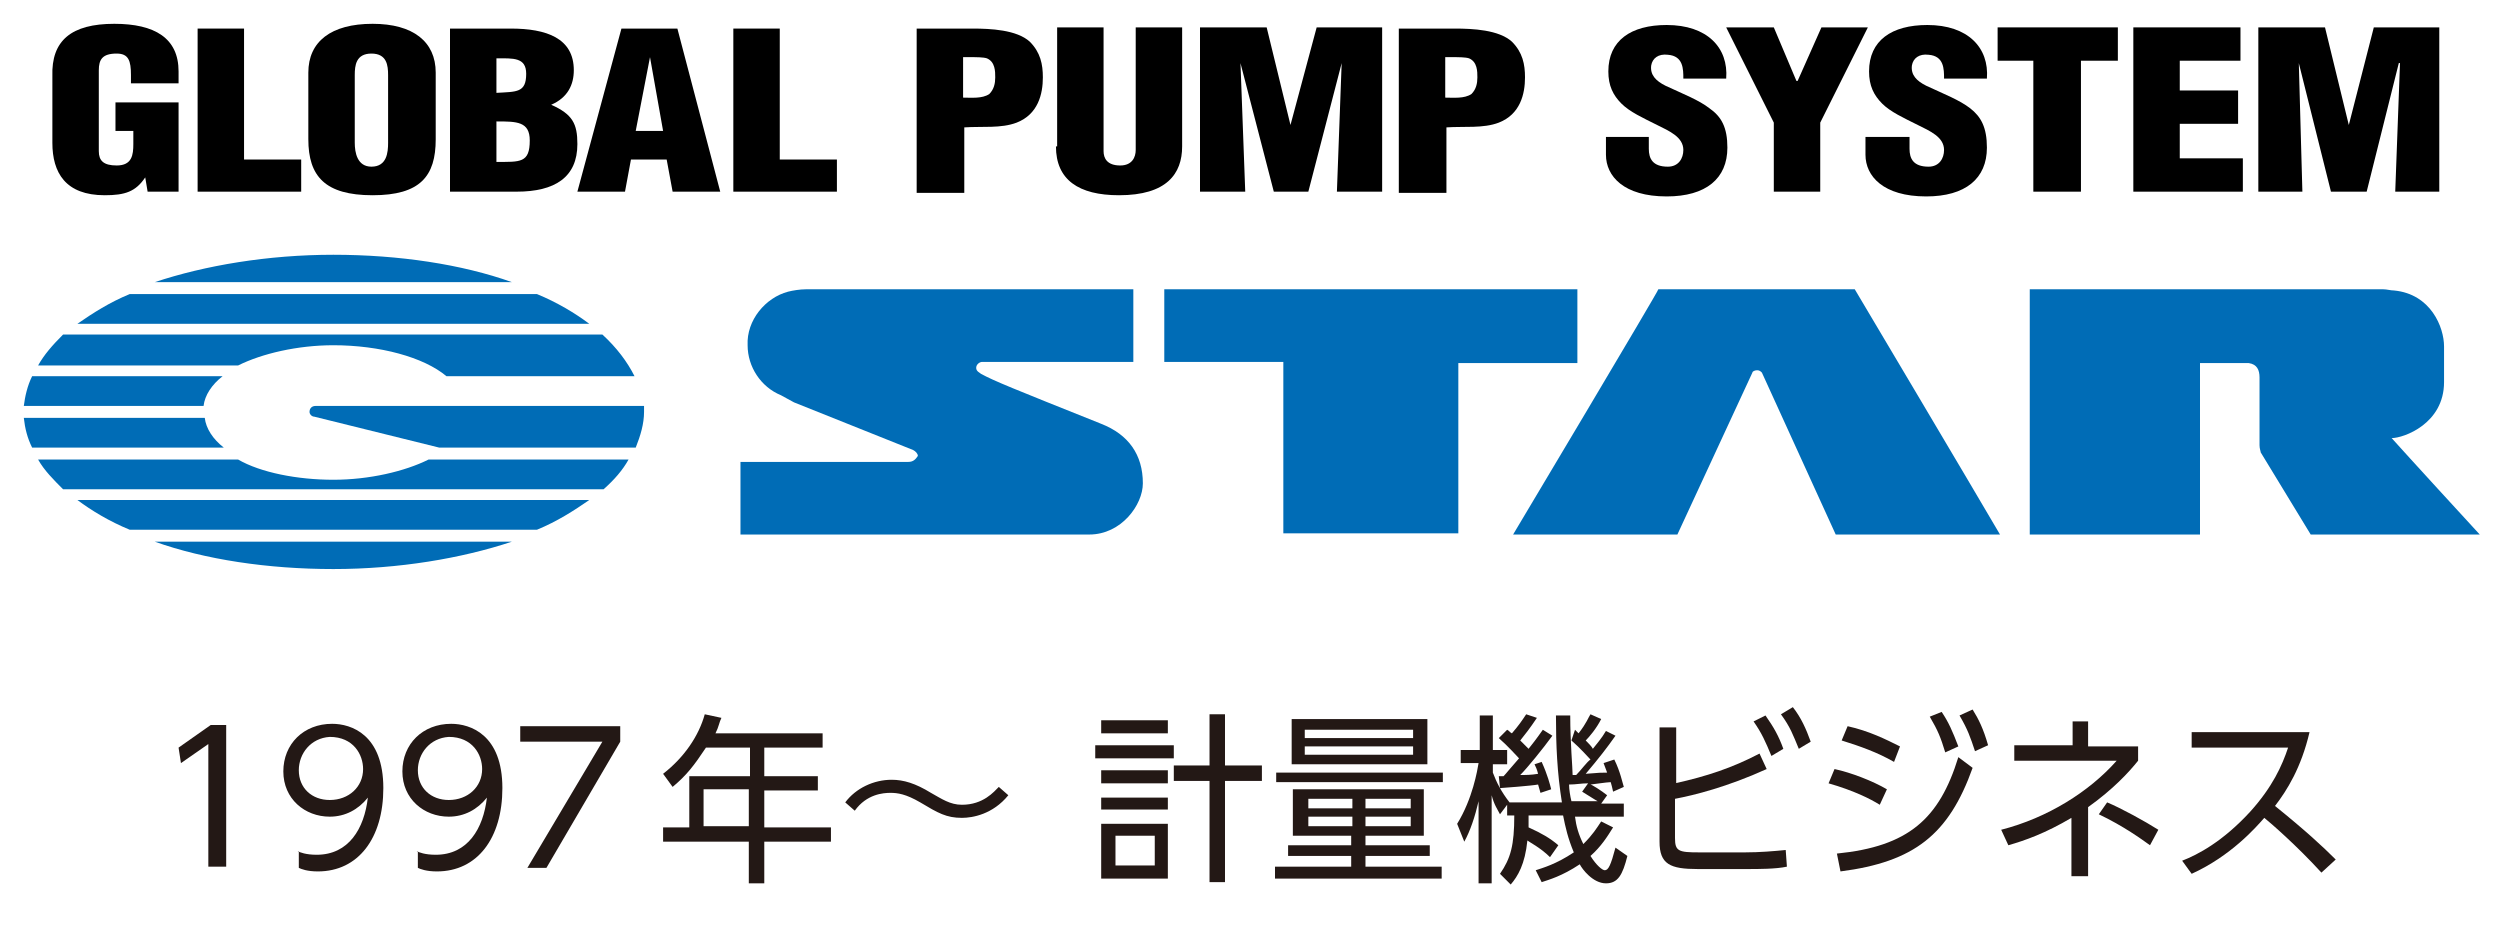 <?xml version="1.0" encoding="utf-8"?>
<!-- Generator: Adobe Illustrator 21.1.0, SVG Export Plug-In . SVG Version: 6.00 Build 0)  -->
<svg version="1.1" id="レイヤー_1" xmlns="http://www.w3.org/2000/svg" xmlns:xlink="http://www.w3.org/1999/xlink" x="0px"
	 y="0px" viewBox="0 0 210 80" style="enable-background:new 0 0 210 80;" xml:space="preserve">
<style type="text/css">
.st0{fill:#006CB6;}
	.st1{fill:#231815;}
</style>
<g>
<g>
<g>
<path class="st0" d="M18.8,37.6c-0.9-0.7-1.5-1.6-1.6-2.5H2c0.1,0.9,0.3,1.7,0.7,2.5H18.8z"/>
<path class="st0" d="M43,23.7c-4.2-1.5-9.5-2.3-15-2.3c-5.5,0-10.8,0.9-15,2.3H43z"/>
<path class="st0" d="M2,34.1h15.1c0.1-0.9,0.7-1.8,1.6-2.5H2.7C2.3,32.4,2.1,33.3,2,34.1z"/>
<path class="st0" d="M36,38.6c-2,1-5,1.7-8,1.7c-3,0-6.1-0.6-8-1.7H3.2c0.5,0.9,1.3,1.7,2.1,2.5h45.4c0.9-0.8,1.6-1.6,2.1-2.5H36
				z"/>
<path class="st0" d="M45.1,44.5c1.7-0.7,3.1-1.6,4.4-2.5h-43c1.2,0.9,2.7,1.8,4.4,2.5H45.1z"/>
<path class="st0" d="M13,45.5c4.2,1.5,9.5,2.3,15,2.3c5.5,0,10.8-0.9,15-2.3H13z"/>
<path class="st0" d="M10.9,24.7c-1.7,0.7-3.1,1.6-4.4,2.5h43c-1.2-0.9-2.7-1.8-4.4-2.5H10.9z"/>
<path class="st0" d="M3.2,30.7H20c2-1,5-1.7,8-1.7c3.9,0,7.6,1,9.5,2.6h15.8c-0.6-1.2-1.5-2.4-2.7-3.5H5.3
				C4.4,29,3.7,29.8,3.2,30.7z"/>
<path class="st0" d="M26.4,35l10.5,2.6h16.5c0.4-1,0.7-2,0.7-3c0-0.2,0-0.3,0-0.5H26.5c-0.3,0-0.5,0.2-0.5,0.5
				C26,34.8,26.2,35,26.4,35z"/>
</g>
<path class="st0" d="M132.6,24.3c0,0-34.7,0-34.8,0c0,0,0,6.2,0,6.1h10c0,0,0,14.4,0,14.4c0,0,4.8,0,14.7,0V30.5h10V24.3z"/>
<path class="st0" d="M76.3,38.8c0,0-14.1,0-14.1,0v6.1c11.1,0,29.3,0,29.3,0c2.7,0,4.5-2.5,4.5-4.3c0-2.4-1.2-4.1-3.5-5
			c-7.5-3-9-3.6-10.1-4.2c-0.1-0.1-0.4-0.2-0.4-0.5c0-0.3,0.3-0.5,0.5-0.5c0,0,8.4,0,12.7,0v-6.1c0,0-27.5,0-27.5,0
			c-0.5,0-1.1,0.1-1.5,0.2c-1.9,0.5-3.5,2.4-3.4,4.5c0,1.8,1.1,3.5,2.8,4.2c0.4,0.2,0.7,0.4,1.1,0.6c5,2,8.5,3.4,10,4
			c0.2,0.1,0.4,0.3,0.4,0.5C76.9,38.6,76.7,38.8,76.3,38.8z"/>
<path class="st0" d="M189.8,37.4l0-5.7c0-0.6-0.2-1.1-0.9-1.2h-4.1c0,0,0,14.5,0,14.4c0,0-14.2,0-14.3,0V24.3c0,0,29.7,0,29.7,0
			c0.3,0,0.6,0.1,0.9,0.1c3.1,0.3,4.2,3.1,4.2,4.7c0,0.9,0,1.4,0,3c0,3.5-3.4,4.7-4.4,4.7c0,0,1.7,1.9,7.4,8.1h-14.2l-4.2-6.9
			C189.9,37.9,189.8,37.7,189.8,37.4z"/>
<path class="st0" d="M147.6,31.1c-0.2,0-0.4,0.1-0.4,0.2l-6.3,13.6c-5.5,0-13.8,0-13.8,0c0,0,12.3-20.6,12.2-20.6h16.5
			c0,0,10.1,17,12.2,20.6c0,0-5.7,0-13.8,0L148,31.3C147.9,31.2,147.8,31.1,147.6,31.1z"/>
</g>
<g>
<g>
<g>
<path d="M12.4,16.1l-0.2-1.2h0c-0.8,1.2-1.7,1.5-3.4,1.5c-3.3,0-4.4-1.9-4.4-4.4V6.4C4.3,3.4,6,2,9.6,2C13,2,15,3.2,15,6v1H11
					V6.3c0-1.2-0.2-1.8-1.2-1.8C8.6,4.5,8.3,5,8.3,5.9v6.8c0,0.8,0.4,1.2,1.5,1.2c1.3,0,1.4-0.9,1.4-1.8v-1.1H9.7V8.6H15v7.5H12.4z"
					/>
<path d="M16.6,16.1V2.4h3.9v11h4.8v2.7H16.6z"/>
<path d="M36.6,11.7c0,3.1-1.3,4.7-5.3,4.7c-4,0-5.4-1.6-5.4-4.7V6.1c0-2.6,1.9-4.1,5.4-4.1c3.4,0,5.3,1.5,5.3,4.1V11.7z
					 M32.6,6.3c0-0.8-0.1-1.8-1.4-1.8c-1.3,0-1.4,1-1.4,1.8V12c0,0.8,0.2,2,1.4,2c1.3,0,1.4-1.2,1.4-2V6.3z"/>
<path d="M37.8,16.1V2.4h5.1c3,0,5.3,0.8,5.3,3.5c0,1.2-0.5,2.3-1.9,2.9v0c1.8,0.8,2.2,1.6,2.2,3.3c0,2.8-1.9,4-5.1,4H37.8z
					 M41.7,13.6c2,0,2.8,0.1,2.8-1.8c0-1.6-1.1-1.6-2.8-1.6V13.6z M41.7,7.8c1.7-0.1,2.5,0,2.5-1.6c0-1.4-1.1-1.3-2.5-1.3V7.8z"/>
<path d="M48.5,16.1l3.7-13.7h4.7l3.6,13.7h-4L56,13.4H53l-0.5,2.7H48.5z M54.6,4.8L54.6,4.8L53.4,11h2.3L54.6,4.8z"/>
<path d="M61.6,16.1V2.4h3.9v11h4.8v2.7H61.6z"/>
</g>
</g>
<g>
<path d="M81,4.8h0.4c0.6,0,1.2,0,1.5,0.1c0.7,0.3,0.7,1.1,0.7,1.6c0,0.5-0.1,1-0.5,1.4c-0.6,0.4-1.5,0.3-2.2,0.3V4.8z M81,16.1
				v-5.4c1.5-0.1,3.1,0.1,4.4-0.4c1.8-0.7,2.2-2.4,2.2-3.8c0-1.1-0.2-2.1-1.1-3c-1.1-1-3.3-1.1-4.8-1.1h-4.7v13.8H81z"/>
<path d="M88.7,12.3c0,2.8,1.9,4.1,5.3,4.1c4,0,5.3-1.8,5.3-4.1V2.3h-3.9v10.3c0,0.6-0.3,1.3-1.3,1.3c-1.1,0-1.4-0.6-1.4-1.2V2.3
				h-3.9V12.3z"/>
<polygon points="104.6,16.1 104.2,5.3 104.2,5.3 107,16.1 109.9,16.1 112.7,5.3 112.7,5.3 112.3,16.1 116.1,16.1 116.1,2.3 
				110.6,2.3 108.4,10.5 108.4,10.5 106.4,2.3 100.8,2.3 100.8,16.1 			"/>
<path d="M121.5,4.8h0.4c0.6,0,1.2,0,1.5,0.1c0.7,0.3,0.7,1.1,0.7,1.6c0,0.5-0.1,1-0.5,1.4c-0.6,0.4-1.5,0.3-2.2,0.3V4.8z
				 M121.5,16.1v-5.4c1.5-0.1,3.1,0.1,4.4-0.4c1.8-0.7,2.2-2.4,2.2-3.8c0-1.1-0.2-2.1-1.1-3c-1.1-1-3.3-1.1-4.8-1.1h-4.7v13.8H121.5
				z"/>
<path d="M134.9,11.5V13c0,1.8,1.5,3.5,5.1,3.5c3.3,0,5.1-1.5,5.1-4.1c0-1.7-0.5-2.6-1.5-3.3c-0.9-0.7-2.2-1.2-3.7-1.9
				c-0.8-0.4-1.3-0.9-1.2-1.7c0.1-0.6,0.6-1,1.4-0.9c1.3,0.1,1.3,1.2,1.3,2h3.6c0.2-2.6-1.6-4.5-5-4.5c-3,0-4.9,1.3-4.9,3.9
				c0,1.2,0.4,2,1.1,2.7c0.7,0.7,1.8,1.2,3,1.8c1,0.5,2.2,1,2.2,2.1c0,0.7-0.4,1.4-1.3,1.4c-1.3,0-1.6-0.7-1.6-1.5v-1H134.9z"/>
<polygon points="149,2.3 145,2.3 149,10.3 149,16.1 152.9,16.1 152.9,10.3 156.9,2.3 153,2.3 151,6.8 150.9,6.8 			"/>
<path d="M156.7,11.5V13c0,1.8,1.5,3.5,5.1,3.5c3.3,0,5.1-1.5,5.1-4.1c0-1.7-0.5-2.6-1.4-3.3c-0.9-0.7-2.2-1.2-3.7-1.9
				c-0.8-0.4-1.3-0.9-1.2-1.7c0.1-0.6,0.6-1,1.4-0.9c1.3,0.1,1.3,1.2,1.3,2h3.6c0.2-2.6-1.6-4.5-5-4.5c-3,0-4.9,1.3-4.9,3.9
				c0,1.2,0.4,2,1.1,2.7c0.7,0.7,1.8,1.2,3,1.8c1,0.5,2.2,1,2.2,2.1c0,0.7-0.4,1.4-1.3,1.4c-1.3,0-1.6-0.7-1.6-1.5v-1H156.7z"/>
<polygon points="167.8,5.1 170.8,5.1 170.8,16.1 174.8,16.1 174.8,5.1 177.9,5.1 177.9,2.3 167.8,2.3 			"/>
<polygon points="188.4,16.1 188.4,13.3 183.1,13.3 183.1,10.4 188,10.4 188,7.6 183.1,7.6 183.1,5.1 188.2,5.1 188.2,2.3 
				179.2,2.3 179.2,16.1 			"/>
<polygon points="193.4,16.1 193.1,5.3 193.1,5.3 195.8,16.1 198.8,16.1 201.5,5.3 201.6,5.3 201.2,16.1 204.9,16.1 204.9,2.3 
				199.4,2.3 197.3,10.5 197.3,10.5 195.3,2.3 189.7,2.3 189.7,16.1 			"/>
</g>
</g>
</g>
<g>
<g>
<path class="st1" d="M17.7,60.9H19v11.9h-1.5V62.5l-2.3,1.6l-0.2-1.3L17.7,60.9z"/>
<path class="st1" d="M25,71.5c0.2,0.1,0.7,0.3,1.6,0.3c2.7,0,4-2.2,4.3-4.8c-0.8,1-1.9,1.6-3.2,1.6c-2.1,0-3.9-1.5-3.9-3.8
			c0-2.3,1.7-4,4.1-4c1.6,0,4.3,0.9,4.3,5.4c0,4.2-2.1,7-5.5,7c-0.9,0-1.4-0.2-1.6-0.3V71.5z M25.1,64.7c0,1.5,1.1,2.5,2.6,2.5
			c1.6,0,2.8-1.1,2.8-2.6c0-1.2-0.8-2.7-2.8-2.7C26.1,62,25.1,63.3,25.1,64.7z"/>
<path class="st1" d="M35,71.5c0.2,0.1,0.7,0.3,1.6,0.3c2.7,0,4-2.2,4.3-4.8c-0.8,1-1.9,1.6-3.2,1.6c-2.1,0-3.9-1.5-3.9-3.8
			c0-2.3,1.7-4,4.1-4c1.6,0,4.3,0.9,4.3,5.4c0,4.2-2.1,7-5.5,7c-0.9,0-1.4-0.2-1.6-0.3V71.5z M35.1,64.7c0,1.5,1.1,2.5,2.6,2.5
			c1.6,0,2.8-1.1,2.8-2.6c0-1.2-0.8-2.7-2.8-2.7C36.1,62,35.1,63.3,35.1,64.7z"/>
<path class="st1" d="M52.1,60.9v1.4l-6.2,10.6h-1.6l6.3-10.6h-6.9v-1.3H52.1z"/>
<path class="st1" d="M69.1,61.6v1.2h-4.9v2.4h4.5v1.2h-4.5v3.1h5.6v1.2h-5.6v3.5h-1.3v-3.5h-7.2v-1.2h2.2v-4.3h5.1v-2.4h-3.7
			c-1,1.5-1.6,2.3-2.8,3.3l-0.8-1.1c1.8-1.4,3-3.2,3.5-5l1.4,0.3c-0.2,0.4-0.2,0.7-0.5,1.3H69.1z M62.9,66.3h-3.8v3.1h3.8V66.3z"/>
<path class="st1" d="M84.7,66.8c-1.3,1.6-3,1.9-3.9,1.9c-1.3,0-2-0.4-3.5-1.3c-1.2-0.7-1.9-0.8-2.5-0.8c-0.6,0-2,0.1-3,1.5
			L71,67.4c0.9-1.2,2.4-1.9,3.9-1.9c1,0,2,0.3,3.3,1.1c0.9,0.5,1.6,1,2.6,1c1.8,0,2.7-1.1,3.1-1.5L84.7,66.8z"/>
<path class="st1" d="M98.6,62.6v1.1H92v-1.1H98.6z M98.1,60.5v1.1h-5.6v-1.1H98.1z M98.1,64.7v1.1h-5.6v-1.1H98.1z M98.1,67V68
			h-5.6V67H98.1z M98.1,69.2v4.6h-5.6v-4.6H98.1z M97,70.2h-3.3v2.5H97V70.2z M101.6,74.1v-8.5h-3v-1.3h3v-4.3h1.3v4.3h3.1v1.3h-3.1
			v8.5H101.6z"/>
<path class="st1" d="M107.2,64.9h14v0.8h-14V64.9z M119.7,70.2h-5V71h5.4v0.9h-5.4v0.9h6.4v1h-14v-1h6.4v-0.9h-5.3V71h5.3v-0.8
			h-4.9v-3.9h11V70.2z M119.9,60.4v3.8h-11.4v-3.8H119.9z M118.7,61.3h-9.1V62h9.1V61.3z M118.7,62.7h-9.1v0.7h9.1V62.7z
			 M113.6,67.1h-3.7v0.8h3.7V67.1z M113.6,68.6h-3.7v0.8h3.7V68.6z M118.5,67.1h-3.8v0.8h3.8V67.1z M118.5,68.6h-3.8v0.8h3.8V68.6z"
			/>
<path class="st1" d="M132.3,61.3c0.2,0.2,0.2,0.2,0.3,0.3c0.7-0.9,0.8-1.3,1-1.6l0.9,0.4c-0.4,0.8-1,1.5-1.3,1.8
			c0.2,0.2,0.5,0.5,0.6,0.7c0.9-1.1,0.9-1.2,1.1-1.5l0.8,0.4c-0.7,1-1.4,1.9-2.5,3.2c1.2-0.1,1.3-0.1,1.8-0.1
			c-0.1-0.3-0.2-0.5-0.3-0.8l0.9-0.3c0.5,1,0.7,2,0.8,2.3l-0.9,0.4c-0.1-0.4-0.1-0.5-0.2-0.8c-0.3,0-1.6,0.2-1.7,0.2
			c0.1,0,0.9,0.5,1.4,0.9l-0.5,0.7h1.9v1.1h-4.1c0.1,0.8,0.3,1.5,0.7,2.3c0.8-0.8,1.1-1.3,1.5-1.9l1,0.5c-0.5,0.8-1,1.6-1.9,2.4
			c0.5,0.8,1,1.2,1.2,1.2c0.3,0,0.5-0.4,0.9-1.9l1,0.7c-0.4,1.6-0.8,2.3-1.8,2.3c-1.1,0-2-1.2-2.2-1.6c-1.5,1-2.6,1.3-3.2,1.5
			l-0.5-1c0.6-0.2,1.7-0.5,3.2-1.5c-0.5-1.2-0.7-2.1-0.9-3.1h-2.9c0,0.3,0,0.6,0,1c1.1,0.5,1.8,0.9,2.5,1.5l-0.7,1
			c-0.8-0.8-1.8-1.3-1.9-1.4c-0.2,2-0.8,3-1.4,3.7l-0.9-0.9c0.9-1.3,1.2-2.4,1.2-4.9h-0.6v-0.9l-0.6,0.8c-0.2-0.4-0.5-0.8-0.7-1.6
			v7.4h-1.1v-6.9c-0.3,1.3-0.7,2.5-1.2,3.4l-0.6-1.5c1.3-2.1,1.7-4.5,1.8-5.1h-1.5V63h1.6v-2.9h1.1V63h1.2v1.2h-1.2v0.7
			c0.3,0.8,0.7,1.6,1.4,2.5h4.4c-0.4-2.5-0.5-4.8-0.5-7.3h1.2c0,2.3,0.2,4.4,0.2,5h0.3c0.4-0.4,0.9-1.1,1.2-1.3
			c-0.2-0.2-0.8-0.9-1.6-1.6L132.3,61.3z M129.5,64c0.5,1.1,0.7,1.9,0.8,2.3l-0.9,0.3c-0.1-0.3-0.1-0.4-0.2-0.7
			c-0.5,0.1-3.1,0.3-3.2,0.3l-0.1-1c0.3,0,0.3,0,0.4,0c0.2-0.2,0.5-0.6,1.3-1.5c-0.2-0.2-0.9-1-1.7-1.7l0.7-0.7
			c0.2,0.1,0.2,0.2,0.4,0.3c0.6-0.7,0.8-1,1.2-1.6l0.9,0.3c-0.6,0.9-1,1.4-1.4,1.9c0.2,0.2,0.5,0.5,0.7,0.7c0.8-1,0.9-1.2,1.2-1.6
			l0.8,0.5c-0.8,1.1-2.1,2.7-2.7,3.3c0.5,0,0.9,0,1.5-0.1c-0.1-0.4-0.2-0.6-0.3-0.8L129.5,64z M133.4,65.8c-0.6,0-1,0.1-1.6,0.1
			c0,0.4,0.1,1,0.2,1.4h2.2c-0.2-0.1-0.8-0.5-1.3-0.8L133.4,65.8z"/>
<path class="st1" d="M140.7,65.8c2.7-0.6,4.8-1.3,7.1-2.5l0.6,1.3c-3.3,1.5-6.1,2.2-7.7,2.5v3.3c0,1.1,0.3,1.2,2,1.2h3.9
			c1.2,0,2.4-0.1,3.4-0.2l0.1,1.4c-0.9,0.2-2.4,0.2-3.3,0.2h-4.2c-2.3,0-3.2-0.4-3.2-2.3v-9.6h1.4V65.8z M148.3,60.1
			c0.7,1,1.1,1.7,1.5,2.8l-1,0.6c-0.5-1.2-0.8-1.9-1.5-2.9L148.3,60.1z M150.6,59.4c0.7,0.9,1.1,1.8,1.5,2.9l-1,0.6
			c-0.5-1.2-0.7-1.8-1.5-2.9L150.6,59.4z"/>
<path class="st1" d="M157.9,67.6c-0.8-0.5-2.2-1.2-4.3-1.8l0.5-1.2c1.4,0.3,3.2,1,4.4,1.7L157.9,67.6z M154.3,71.7
			c6-0.6,8.6-2.9,10.2-8.1l1.2,0.9c-2,5.6-4.9,7.9-11.1,8.7L154.3,71.7z M159.1,64c-1.4-0.8-2.8-1.3-4.4-1.8l0.5-1.2
			c1.8,0.4,3.2,1.1,4.4,1.7L159.1,64z M163.1,59.8c0.6,0.9,0.9,1.6,1.4,2.9l-1.1,0.5c-0.4-1.3-0.6-1.8-1.3-3L163.1,59.8z
			 M165.7,59.6c0.5,0.8,0.9,1.6,1.3,3l-1.1,0.5c-0.4-1.2-0.6-1.8-1.3-3L165.7,59.6z"/>
<path class="st1" d="M174,60.6h1.4v2.1h4.2v1.2c-0.8,1-2.1,2.4-4.2,3.9v5.8H174v-4.9c-2.2,1.3-3.9,1.9-5.3,2.3l-0.6-1.3
			c3.9-1,7.4-3.2,9.7-5.8h-8.6v-1.3h4.9V60.6z M180.6,71c-0.7-0.5-2.2-1.6-4.3-2.6l0.7-1c1.2,0.5,3.2,1.6,4.3,2.3L180.6,71z"/>
<path class="st1" d="M194,61.5c-0.7,3-1.9,4.9-2.9,6.2c2.6,2.1,4,3.4,5.1,4.5l-1.2,1.1c-2.1-2.3-4.3-4.2-4.8-4.6
			c-0.7,0.8-2.8,3.2-6.1,4.7l-0.8-1.1c1.3-0.5,3.4-1.6,5.7-4.1c1.9-2.1,2.7-3.9,3.2-5.4h-8.1v-1.3H194z"/>
</g>
</g>
</svg>

